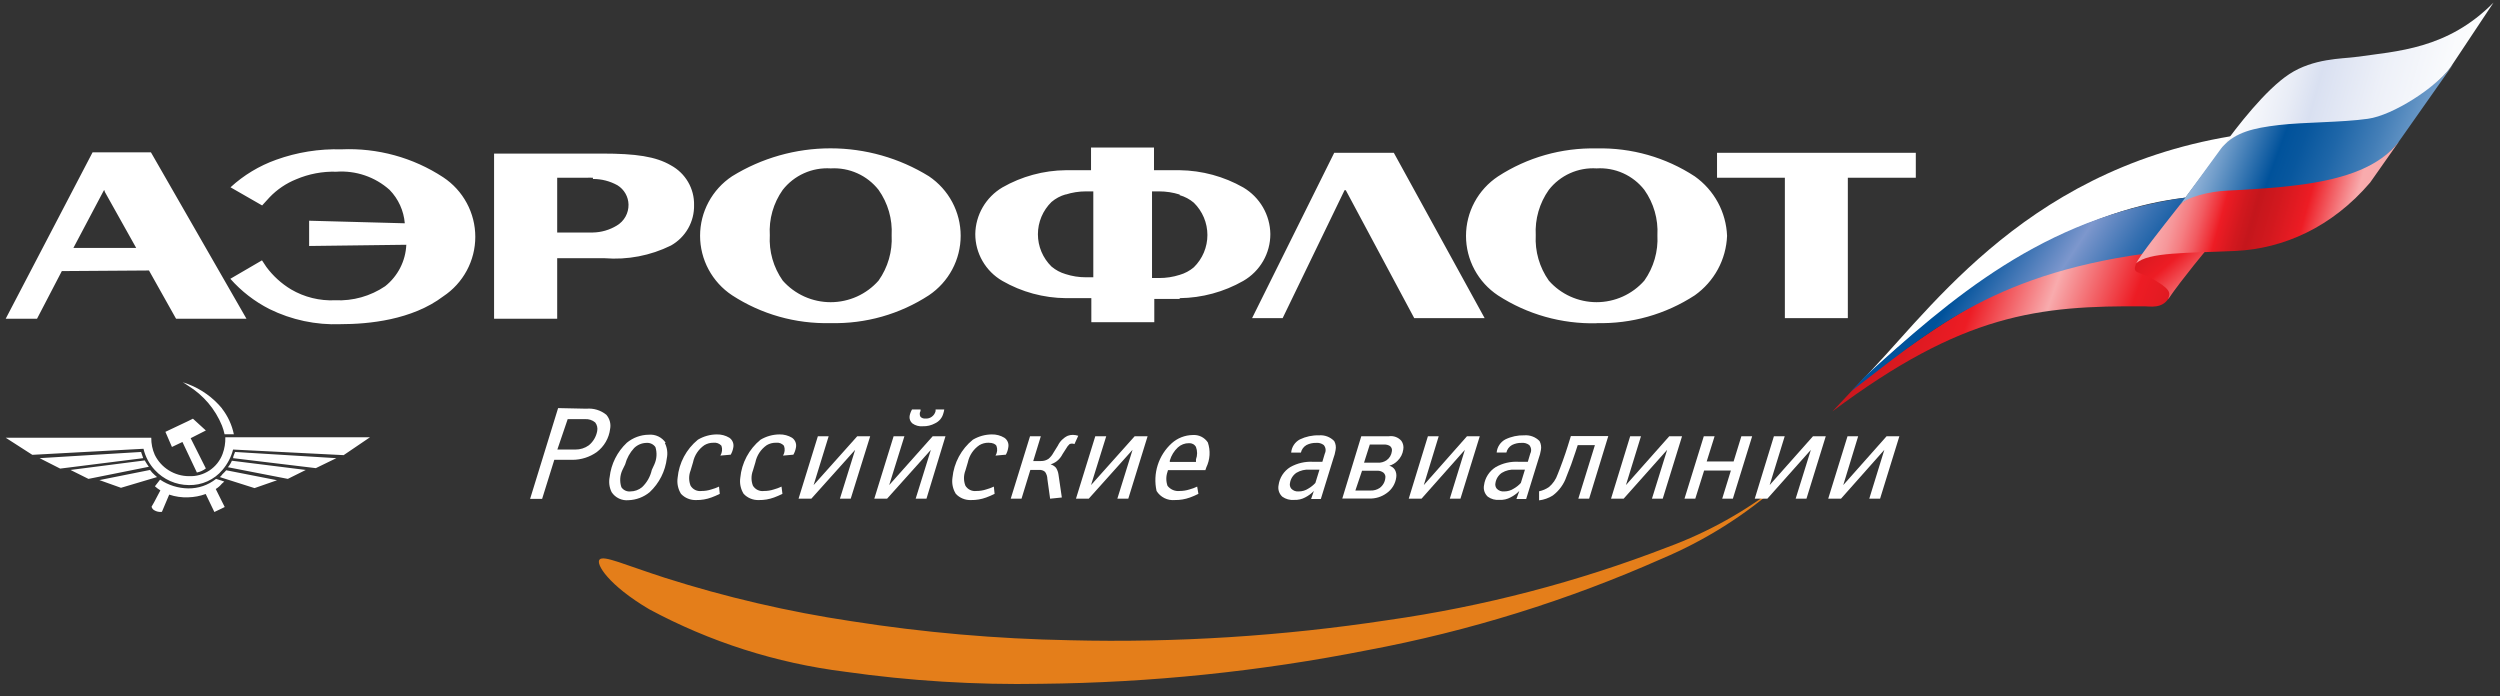 <?xml version="1.0" encoding="UTF-8"?> <svg xmlns="http://www.w3.org/2000/svg" width="219" height="61" viewBox="0 0 219 61" fill="none"><rect x="0" y="0" width="219" height="61" fill="#333333" stroke="none"/><g clip-path="url(#clip0_25_91)"><path d="M74.577 54.416C80.904 55.409 87.292 55.966 93.696 56.085C103.02 56.315 112.347 55.725 121.567 54.324C129.962 53.129 138.192 50.982 146.095 47.925C149.649 46.616 152.973 44.756 155.941 42.414C152.875 45.132 149.383 47.334 145.602 48.931C137.335 52.599 128.665 55.293 119.769 56.96C110.36 58.821 100.797 59.806 91.204 59.901C85.451 60.005 79.7 59.651 74.004 58.841C68.001 58.089 62.191 56.234 56.87 53.37C53.326 51.277 52.154 49.395 52.527 49.011C52.9 48.627 54.672 49.462 58.243 50.614C63.577 52.313 69.039 53.585 74.577 54.416Z" fill="#E47E1A"></path><path fill-rule="evenodd" clip-rule="evenodd" d="M112.361 27.867L117.784 16.659H117.89L123.886 27.867H130.054L122.1 13.387H116.877L109.683 27.867H112.361ZM27.08 21.548L35.593 21.441C35.562 22.143 35.381 22.829 35.062 23.455C34.742 24.082 34.292 24.633 33.741 25.072C32.453 25.944 30.915 26.377 29.358 26.304C28.004 26.366 26.661 26.035 25.494 25.35C24.653 24.843 23.92 24.176 23.336 23.389L22.95 22.806L20.178 24.422C21.141 25.512 22.303 26.411 23.602 27.072C25.536 28.026 27.68 28.482 29.837 28.397C32.275 28.397 36.086 28.039 38.831 25.959C39.694 25.387 40.401 24.612 40.89 23.702C41.38 22.793 41.636 21.777 41.636 20.746C41.636 19.714 41.38 18.699 40.89 17.79C40.401 16.88 39.694 16.105 38.831 15.533C36.19 13.799 33.065 12.941 29.904 13.082C27.958 13.026 26.019 13.336 24.189 13.996C22.707 14.526 21.348 15.345 20.192 16.407L22.963 17.997L23.629 17.268C24.282 16.59 25.072 16.057 25.947 15.705C27.057 15.232 28.257 15.005 29.464 15.042C30.309 14.982 31.157 15.092 31.959 15.365C32.76 15.638 33.498 16.069 34.127 16.632C34.899 17.426 35.37 18.46 35.46 19.56L27.08 19.335V21.548ZM139.86 14.751C140.659 14.701 141.458 14.847 142.187 15.175C142.916 15.503 143.554 16.003 144.044 16.632C144.865 17.791 145.268 19.192 145.189 20.607C145.266 22.022 144.863 23.422 144.044 24.581C143.522 25.175 142.879 25.65 142.158 25.976C141.436 26.302 140.653 26.471 139.86 26.471C139.068 26.471 138.284 26.302 137.563 25.976C136.841 25.65 136.198 25.175 135.677 24.581C134.858 23.421 134.455 22.022 134.531 20.607C134.453 19.192 134.856 17.792 135.677 16.632C136.167 16.003 136.804 15.503 137.533 15.175C138.262 14.847 139.061 14.701 139.86 14.751ZM139.86 28.304C142.912 28.384 145.915 27.533 148.467 25.867C149.306 25.271 149.997 24.492 150.487 23.589C150.976 22.687 151.251 21.685 151.291 20.66C151.251 19.636 150.976 18.633 150.487 17.731C149.997 16.828 149.306 16.049 148.467 15.453C145.917 13.782 142.913 12.927 139.86 13.002C136.799 12.933 133.789 13.788 131.227 15.453C130.364 16.026 129.656 16.801 129.167 17.71C128.678 18.62 128.422 19.635 128.422 20.666C128.422 21.698 128.678 22.713 129.167 23.623C129.656 24.532 130.364 25.307 131.227 25.88C133.791 27.541 136.801 28.391 139.86 28.317M93.349 17.043C93.921 16.859 94.519 16.765 95.121 16.765H95.774V24.29H95.121C94.519 24.291 93.921 24.198 93.349 24.012C92.894 23.881 92.471 23.655 92.11 23.349C91.734 22.979 91.434 22.539 91.23 22.054C91.026 21.568 90.921 21.047 90.921 20.521C90.921 19.995 91.026 19.474 91.23 18.988C91.434 18.503 91.734 18.062 92.11 17.693C92.471 17.386 92.893 17.16 93.349 17.03M103.341 26.118C105.297 26.096 107.214 25.575 108.91 24.608C109.634 24.191 110.234 23.592 110.65 22.871C111.067 22.15 111.284 21.332 111.282 20.501C111.271 19.676 111.047 18.867 110.632 18.153C110.216 17.439 109.624 16.842 108.91 16.421C107.213 15.456 105.296 14.936 103.341 14.91H101.09V12.922H95.574V14.91H93.376C91.42 14.929 89.502 15.449 87.807 16.419C87.094 16.842 86.502 17.439 86.087 18.153C85.672 18.867 85.447 19.676 85.435 20.5C85.434 21.332 85.652 22.148 86.069 22.869C86.485 23.59 87.084 24.189 87.807 24.607C89.5 25.581 91.419 26.102 93.376 26.118H95.601V28.224H101.116V26.184H103.341M103.341 17.096C103.797 17.226 104.219 17.452 104.58 17.758C104.957 18.128 105.256 18.569 105.46 19.054C105.664 19.54 105.769 20.061 105.769 20.587C105.769 21.113 105.664 21.634 105.46 22.119C105.256 22.605 104.957 23.045 104.58 23.415C104.219 23.721 103.797 23.947 103.341 24.078C102.76 24.264 102.153 24.357 101.543 24.355H100.917V16.765H101.543C102.153 16.765 102.76 16.859 103.341 17.043M72.778 14.751C73.576 14.705 74.374 14.852 75.103 15.18C75.832 15.507 76.469 16.006 76.962 16.632C77.783 17.791 78.186 19.192 78.108 20.607C78.184 22.022 77.781 23.422 76.962 24.581C76.438 25.175 75.792 25.651 75.069 25.977C74.345 26.303 73.559 26.472 72.765 26.472C71.97 26.472 71.185 26.303 70.461 25.977C69.737 25.651 69.092 25.175 68.568 24.581C67.751 23.422 67.352 22.021 67.436 20.607C67.348 19.193 67.748 17.791 68.568 16.632C69.061 16.003 69.701 15.503 70.432 15.175C71.163 14.847 71.964 14.701 72.765 14.751M72.765 28.304C75.816 28.38 78.819 27.53 81.372 25.866C82.229 25.29 82.931 24.513 83.416 23.604C83.901 22.695 84.155 21.682 84.155 20.653C84.155 19.624 83.901 18.611 83.416 17.702C82.931 16.793 82.229 16.017 81.372 15.44C78.784 13.841 75.798 12.994 72.751 12.994C69.705 12.994 66.719 13.841 64.131 15.44C63.268 16.012 62.561 16.788 62.072 17.697C61.583 18.607 61.327 19.622 61.327 20.653C61.327 21.684 61.583 22.7 62.072 23.609C62.561 24.519 63.268 25.294 64.131 25.866C66.692 27.533 69.704 28.384 72.765 28.304ZM51.941 22.62H52.967C54.968 22.78 56.976 22.395 58.776 21.507C59.404 21.153 59.925 20.636 60.281 20.011C60.638 19.385 60.817 18.676 60.8 17.957C60.815 17.25 60.633 16.552 60.276 15.94C59.919 15.328 59.4 14.825 58.776 14.486C57.443 13.704 55.698 13.453 52.727 13.453H43.281V27.92H48.81V22.62H51.941ZM51.941 15.678C52.696 15.675 53.44 15.867 54.099 16.235C54.386 16.414 54.624 16.662 54.792 16.956C54.959 17.25 55.051 17.58 55.058 17.918C55.066 18.287 54.975 18.652 54.795 18.976C54.615 19.299 54.352 19.569 54.033 19.759C53.398 20.145 52.672 20.356 51.928 20.368H48.81V15.572H51.368C51.559 15.559 51.75 15.559 51.941 15.572V15.678ZM9.173 16.791L11.931 21.72H6.429L9.093 16.685H9.173V16.791ZM13.051 23.694L15.422 27.92H21.59L13.224 13.347H8.108L0.5 27.92H3.244L5.416 23.747L13.051 23.694ZM150.412 15.572H156.354V27.867H161.87V15.572H167.825V13.387H150.412V15.572ZM7.748 41.95L6.176 41.168L12.677 40.333C12.797 40.532 12.904 40.705 13.037 40.89L7.748 41.95ZM25.214 41.95L26.787 41.168L20.312 40.36C20.227 40.567 20.11 40.759 19.965 40.929L25.214 41.95ZM24.268 42.069L22.297 42.758L19.499 41.87L19.259 41.791C19.351 41.713 19.431 41.624 19.499 41.526C19.619 41.433 19.712 41.301 19.818 41.195L24.268 42.069ZM29.464 40.135L27.666 41.009L20.418 40.135C20.418 39.962 20.538 39.777 20.591 39.592L29.464 40.135ZM30.104 39.87L32.409 38.306H19.738C19.753 38.803 19.672 39.298 19.499 39.764C19.279 40.357 18.875 40.865 18.346 41.215C17.817 41.565 17.19 41.739 16.555 41.712C15.929 41.71 15.317 41.534 14.787 41.204C14.257 40.874 13.831 40.402 13.557 39.843C13.348 39.372 13.244 38.861 13.251 38.346H0.5L2.831 39.843L12.571 39.313C12.732 40.006 13.072 40.645 13.557 41.168C13.935 41.582 14.396 41.913 14.909 42.141C15.423 42.369 15.979 42.489 16.541 42.493C17.1 42.507 17.656 42.395 18.166 42.165C18.675 41.936 19.127 41.595 19.485 41.168C19.93 40.651 20.249 40.039 20.418 39.38L30.104 39.87ZM19.446 43.937L19.686 44.414L19.446 44.533L18.779 44.851L18.02 43.274C17.529 43.454 17.011 43.552 16.488 43.566C15.923 43.59 15.358 43.509 14.822 43.328L14.183 44.838C13.946 44.869 13.706 44.818 13.504 44.692C13.447 44.659 13.398 44.615 13.359 44.562C13.32 44.51 13.292 44.45 13.277 44.387L13.504 43.99L14.05 42.956C13.877 42.855 13.717 42.735 13.57 42.599L14.023 42.016C14.752 42.505 15.609 42.772 16.488 42.784C17.373 42.796 18.235 42.501 18.926 41.95L19.432 42.109L19.646 42.188L19.432 42.373C19.283 42.558 19.103 42.715 18.899 42.837L19.446 43.937ZM19.446 35.789C19.96 36.451 20.316 37.222 20.485 38.041H19.672C19.617 37.784 19.541 37.532 19.446 37.286C18.859 35.845 17.828 34.625 16.501 33.802C16.328 33.696 16.181 33.577 16.008 33.484L16.501 33.657C17.649 34.1 18.663 34.83 19.445 35.776L19.446 35.789ZM17.247 41.393C17.534 41.336 17.803 41.214 18.033 41.035L16.701 38.386L18.033 37.71L16.901 36.677L16.448 36.902L14.489 37.829L15.062 39.154L15.982 38.717L17.247 41.393ZM13.757 41.791L13.53 41.592C13.385 41.467 13.255 41.324 13.143 41.168L8.707 42.056L10.599 42.731L13.757 41.791ZM12.544 40.135C12.474 39.956 12.412 39.775 12.358 39.592L3.471 40.135L5.27 41.049L12.544 40.135H12.544ZM53.113 36.332C52.624 35.935 51.997 35.745 51.368 35.802L48.89 35.749L46.438 43.698H47.491L48.556 40.281H50.142C50.906 40.28 51.651 40.044 52.273 39.605C52.595 39.362 52.865 39.057 53.066 38.709C53.268 38.361 53.397 37.976 53.446 37.578C53.489 37.359 53.482 37.133 53.424 36.917C53.366 36.701 53.26 36.501 53.113 36.332ZM50.395 39.38H48.824L49.729 36.717H51.235C51.563 36.691 51.889 36.796 52.141 37.008C52.306 37.223 52.369 37.498 52.314 37.763C52.226 38.252 51.966 38.693 51.581 39.009C51.237 39.257 50.821 39.387 50.395 39.38ZM58.416 40.135C58.507 39.686 58.446 39.22 58.242 38.81L58.309 38.784C58.149 38.545 57.927 38.353 57.667 38.23C57.407 38.106 57.117 38.055 56.83 38.081C56.129 38.089 55.451 38.337 54.912 38.783C54.068 39.577 53.534 40.642 53.406 41.791C53.315 42.239 53.376 42.705 53.58 43.116C53.739 43.355 53.96 43.547 54.221 43.671C54.481 43.795 54.771 43.845 55.058 43.817C55.737 43.793 56.388 43.546 56.91 43.116C57.751 42.33 58.284 41.274 58.416 40.135ZM57.416 39.167C57.57 39.666 57.537 40.202 57.323 40.678L57.097 41.168C56.97 41.745 56.673 42.27 56.244 42.678C55.956 42.917 55.593 43.048 55.218 43.049C55.065 43.065 54.911 43.038 54.773 42.973C54.634 42.907 54.517 42.806 54.432 42.678C54.269 42.181 54.302 41.641 54.526 41.168L54.765 40.678C54.905 40.144 55.175 39.653 55.551 39.247C55.84 38.966 56.226 38.804 56.631 38.797C56.783 38.784 56.936 38.812 57.074 38.877C57.212 38.942 57.33 39.042 57.416 39.167Z" fill="white"></path><path d="M63.052 43.261C62.814 43.381 62.57 43.488 62.319 43.579C61.894 43.736 61.442 43.813 60.987 43.805C60.739 43.815 60.491 43.771 60.261 43.677C60.032 43.584 59.825 43.442 59.655 43.261C59.392 42.838 59.288 42.336 59.361 41.844C59.421 41.2 59.609 40.575 59.913 40.005C60.217 39.434 60.632 38.929 61.134 38.518C61.637 38.218 62.212 38.058 62.799 38.055C63.184 38.047 63.563 38.148 63.892 38.346C64.166 38.535 64.302 38.868 64.238 39.194C64.202 39.418 64.125 39.634 64.011 39.83L63.105 39.91C63.184 39.782 63.232 39.638 63.248 39.489C63.265 39.34 63.248 39.19 63.199 39.048C63.112 38.95 63.002 38.874 62.879 38.828C62.756 38.782 62.623 38.767 62.493 38.784C62.216 38.78 61.944 38.854 61.706 38.995C61.188 39.35 60.83 39.892 60.707 40.506L60.494 41.221C60.327 41.647 60.327 42.12 60.494 42.546C60.59 42.709 60.732 42.84 60.903 42.923C61.074 43.005 61.265 43.036 61.453 43.01C61.743 43.012 62.031 42.967 62.306 42.877C62.54 42.814 62.767 42.73 62.986 42.626L63.052 43.261ZM68.541 43.261C68.303 43.381 68.059 43.487 67.808 43.579C67.382 43.737 66.93 43.813 66.476 43.805C66.228 43.815 65.98 43.771 65.751 43.677C65.521 43.584 65.314 43.442 65.144 43.261C64.879 42.839 64.775 42.336 64.851 41.844C64.911 41.201 65.099 40.576 65.403 40.005C65.707 39.435 66.122 38.929 66.623 38.518C67.126 38.219 67.701 38.059 68.288 38.055C68.673 38.048 69.051 38.149 69.381 38.346C69.656 38.535 69.791 38.868 69.727 39.194C69.689 39.417 69.613 39.633 69.5 39.83L68.595 39.91C68.672 39.781 68.72 39.637 68.734 39.488C68.748 39.339 68.727 39.189 68.675 39.048C68.589 38.949 68.479 38.873 68.356 38.826C68.232 38.78 68.099 38.765 67.969 38.784C67.687 38.779 67.41 38.852 67.169 38.995C66.653 39.352 66.295 39.893 66.17 40.506L65.956 41.221C65.791 41.648 65.791 42.12 65.956 42.546C66.055 42.71 66.199 42.842 66.372 42.924C66.545 43.007 66.739 43.036 66.929 43.01C67.219 43.012 67.507 42.967 67.782 42.877C68.016 42.814 68.243 42.73 68.462 42.626L68.541 43.261ZM74.523 43.685H73.577L74.909 39.406L71.073 43.685H69.953L71.645 38.214H72.591L71.273 42.493L75.096 38.214H76.229L74.523 43.685Z" fill="white"></path><path fill-rule="evenodd" clip-rule="evenodd" d="M82.637 36.213C82.674 36.101 82.701 35.986 82.717 35.869H81.958V36.014C81.908 36.218 81.785 36.398 81.611 36.517C81.456 36.627 81.268 36.678 81.078 36.664C80.999 36.673 80.918 36.665 80.842 36.64C80.766 36.614 80.697 36.573 80.639 36.518C80.593 36.44 80.569 36.35 80.569 36.26C80.569 36.169 80.593 36.08 80.639 36.001V35.869H79.893C79.789 36.05 79.717 36.247 79.679 36.452C79.663 36.569 79.677 36.689 79.719 36.8C79.76 36.911 79.829 37.01 79.919 37.087C80.184 37.281 80.511 37.371 80.838 37.339C81.21 37.352 81.578 37.265 81.905 37.087C82.084 37.005 82.243 36.884 82.37 36.733C82.497 36.581 82.588 36.404 82.637 36.213ZM80.213 43.685H81.159L82.824 38.214H81.705L77.894 42.493L79.227 38.214H78.281L76.588 43.685H77.708L81.545 39.406L80.213 43.685Z" fill="white"></path><path d="M87.127 43.261C86.889 43.381 86.645 43.487 86.394 43.579C85.968 43.736 85.516 43.813 85.062 43.805C84.814 43.815 84.566 43.771 84.337 43.677C84.107 43.584 83.9 43.442 83.73 43.261C83.466 42.838 83.362 42.336 83.436 41.843C83.499 41.2 83.689 40.574 83.995 40.004C84.301 39.433 84.718 38.928 85.222 38.518C85.726 38.22 86.301 38.06 86.887 38.055C87.272 38.047 87.651 38.148 87.98 38.346C88.258 38.533 88.394 38.868 88.326 39.194C88.295 39.417 88.223 39.633 88.113 39.83L87.207 39.91C87.286 39.782 87.334 39.637 87.348 39.488C87.362 39.339 87.341 39.188 87.287 39.048C87.207 38.916 86.994 38.783 86.594 38.783C86.313 38.779 86.036 38.852 85.795 38.995C85.273 39.349 84.91 39.891 84.782 40.506L84.569 41.221C84.404 41.648 84.404 42.12 84.569 42.546C84.666 42.708 84.809 42.838 84.979 42.92C85.15 43.003 85.34 43.034 85.528 43.01C85.818 43.012 86.106 42.967 86.381 42.877C86.615 42.814 86.843 42.73 87.061 42.626L87.127 43.261ZM91.99 43.685L91.75 41.963C91.748 41.74 91.678 41.523 91.551 41.34C91.481 41.277 91.399 41.228 91.309 41.199C91.22 41.169 91.125 41.158 91.031 41.168H90.258L89.485 43.685H88.54L90.231 38.214H91.177L90.511 40.387H91.177C91.42 40.395 91.658 40.326 91.857 40.188C92.031 40.04 92.176 39.86 92.283 39.658L92.67 39.036C92.849 38.657 93.155 38.353 93.535 38.174C93.68 38.12 93.834 38.093 93.989 38.095C94.147 38.098 94.304 38.124 94.455 38.174L94.122 38.903C94.055 38.874 93.982 38.859 93.909 38.859C93.835 38.859 93.763 38.874 93.696 38.903C93.571 39.017 93.467 39.151 93.389 39.3L93.082 39.777C92.962 40.019 92.79 40.232 92.576 40.4C92.412 40.524 92.227 40.619 92.03 40.678C92.217 40.73 92.384 40.836 92.51 40.983C92.622 41.16 92.694 41.359 92.723 41.566L93.016 43.58L91.99 43.686V43.685ZM98.838 43.685H97.879L99.211 39.406L95.374 43.685H94.255L95.947 38.214H96.906L95.574 42.493L99.398 38.214H100.53L98.838 43.685Z" fill="white"></path><path fill-rule="evenodd" clip-rule="evenodd" d="M102.275 42.559C102.134 42.161 102.134 41.726 102.275 41.327L102.315 41.181H105.593L105.673 40.943C106.003 40.26 106.051 39.475 105.806 38.757C105.663 38.54 105.464 38.365 105.23 38.25C104.995 38.136 104.734 38.087 104.474 38.108C103.799 38.12 103.151 38.374 102.649 38.823C102.075 39.342 101.65 40.003 101.416 40.738C101.182 41.473 101.147 42.257 101.316 43.01C101.482 43.277 101.719 43.494 102.002 43.634C102.284 43.775 102.601 43.834 102.915 43.804C103.37 43.811 103.821 43.734 104.248 43.579C104.498 43.488 104.742 43.382 104.98 43.261L104.873 42.626C104.656 42.731 104.428 42.815 104.194 42.877C103.918 42.964 103.631 43.009 103.342 43.01C103.14 43.032 102.936 43.002 102.749 42.923C102.563 42.844 102.4 42.719 102.275 42.559ZM104.767 40.241V40.466H102.475V40.347C102.602 39.906 102.846 39.508 103.181 39.194C103.446 38.951 103.794 38.818 104.154 38.823C104.278 38.814 104.401 38.84 104.51 38.898C104.619 38.957 104.708 39.046 104.767 39.154C104.899 39.505 104.899 39.89 104.767 40.241ZM114.346 43.566C114.624 43.423 114.877 43.235 115.093 43.009L114.853 43.712H115.705L116.798 40.175C116.89 39.931 116.957 39.678 116.998 39.42C117.052 39.153 117.009 38.876 116.878 38.638C116.707 38.461 116.499 38.323 116.269 38.236C116.038 38.149 115.791 38.114 115.545 38.135C114.965 38.118 114.389 38.241 113.867 38.493C113.654 38.607 113.473 38.772 113.34 38.973C113.207 39.174 113.127 39.405 113.107 39.645H113.96C113.991 39.507 114.051 39.376 114.136 39.262C114.221 39.148 114.329 39.053 114.453 38.983C114.709 38.854 114.993 38.791 115.279 38.797C115.521 38.771 115.764 38.837 115.958 38.983C116.139 39.193 116.176 39.491 116.052 39.738L115.839 40.453H115.026C114.329 40.414 113.635 40.575 113.028 40.917C112.749 41.09 112.513 41.323 112.335 41.597C112.158 41.872 112.044 42.183 112.002 42.507C111.965 42.689 111.976 42.877 112.034 43.054C112.093 43.23 112.196 43.389 112.335 43.514C112.632 43.725 112.996 43.824 113.36 43.792C113.704 43.809 114.045 43.731 114.346 43.567V43.566ZM114.733 41.142H115.586L115.226 42.308C115.047 42.5 114.841 42.666 114.613 42.798C114.36 42.965 114.063 43.052 113.76 43.05C113.642 43.061 113.523 43.046 113.412 43.004C113.302 42.963 113.202 42.897 113.12 42.811C113.064 42.744 113.024 42.665 113.003 42.58C112.982 42.495 112.982 42.406 113.001 42.321C113.027 42.14 113.09 41.967 113.186 41.812C113.282 41.657 113.41 41.524 113.56 41.42C113.913 41.208 114.322 41.111 114.733 41.142ZM119.249 38.214H121.674C122.085 38.156 122.497 38.311 122.766 38.624C122.919 38.845 122.976 39.117 122.927 39.379C122.875 39.758 122.697 40.108 122.42 40.373C122.222 40.575 121.974 40.722 121.701 40.797C121.906 40.848 122.082 40.976 122.194 41.155C122.304 41.352 122.346 41.581 122.313 41.804C122.279 42.084 122.185 42.355 122.038 42.596C121.891 42.838 121.694 43.047 121.461 43.208C121.021 43.528 120.486 43.691 119.942 43.672H117.584L119.249 38.214ZM118.73 42.97H120.062C120.346 42.982 120.626 42.903 120.861 42.745C120.999 42.643 121.114 42.514 121.199 42.365C121.284 42.217 121.337 42.053 121.354 41.883C121.372 41.797 121.366 41.707 121.338 41.624C121.31 41.54 121.261 41.465 121.194 41.407C121.038 41.288 120.845 41.227 120.648 41.234H119.316L118.73 42.97ZM120.688 40.532H119.489L119.995 38.942H121.248C121.431 38.932 121.612 38.978 121.767 39.075C121.905 39.186 121.967 39.366 121.927 39.538C121.908 39.694 121.857 39.844 121.777 39.978C121.697 40.113 121.589 40.23 121.461 40.32C121.234 40.473 120.962 40.548 120.688 40.532Z" fill="white"></path><path d="M127.936 43.685H127.003L128.322 39.406L124.525 43.685H123.406L125.085 38.214H126.031L124.725 42.493L128.509 38.214H129.628L127.936 43.685Z" fill="white"></path><path fill-rule="evenodd" clip-rule="evenodd" d="M132.333 43.566C132.615 43.423 132.871 43.235 133.092 43.009L132.839 43.712H133.692L134.784 40.175C134.875 39.93 134.942 39.677 134.984 39.419C135.034 39.153 134.992 38.877 134.864 38.637C134.693 38.461 134.485 38.324 134.255 38.237C134.024 38.15 133.777 38.115 133.532 38.134C132.956 38.118 132.384 38.241 131.866 38.492C131.654 38.607 131.473 38.772 131.341 38.973C131.208 39.174 131.128 39.405 131.107 39.644H131.959C131.99 39.505 132.05 39.375 132.135 39.261C132.22 39.147 132.328 39.051 132.452 38.982C132.708 38.854 132.992 38.79 133.278 38.797C133.52 38.77 133.763 38.837 133.958 38.982C134.142 39.191 134.179 39.49 134.051 39.737L133.838 40.452H133.025C132.328 40.411 131.634 40.573 131.027 40.916C130.749 41.09 130.512 41.322 130.335 41.597C130.157 41.872 130.043 42.182 130.001 42.506C129.964 42.688 129.975 42.877 130.034 43.053C130.092 43.23 130.196 43.388 130.334 43.513C130.631 43.725 130.995 43.824 131.36 43.791C131.699 43.807 132.036 43.729 132.333 43.566ZM132.732 41.141H133.585L133.225 42.307C133.048 42.502 132.841 42.668 132.612 42.798C132.36 42.964 132.063 43.052 131.76 43.049C131.642 43.061 131.523 43.045 131.412 43.004C131.301 42.963 131.201 42.897 131.12 42.811C131.063 42.744 131.023 42.664 131.003 42.58C130.982 42.495 130.981 42.406 131 42.321C131.026 42.14 131.089 41.967 131.185 41.812C131.282 41.657 131.409 41.523 131.56 41.42C131.912 41.208 132.322 41.11 132.732 41.141Z" fill="white"></path><path d="M139.207 43.685H138.261L139.713 38.995H138.208L138.008 39.605C137.776 40.331 137.514 41.047 137.222 41.751C137 42.411 136.582 42.988 136.023 43.407C135.66 43.635 135.25 43.78 134.824 43.831V43.036C135.135 42.971 135.429 42.845 135.69 42.665C136.04 42.369 136.302 41.984 136.449 41.552C136.676 41.009 137.115 39.803 137.329 39.101L137.608 38.2H140.886L139.207 43.685ZM145.656 43.685H144.71L146.042 39.406L142.232 43.685H141.126L142.804 38.214H143.75L142.432 42.493L146.229 38.214H147.348L145.656 43.685ZM151.798 43.685H150.865L151.625 41.221H149.28L148.507 43.685H147.561L149.253 38.214H150.199L149.506 40.426H151.864L152.544 38.214H153.49L151.798 43.685ZM158.246 43.685H157.3L158.632 39.406L154.822 43.685H153.716L155.395 38.214H156.341L155.022 42.493L158.819 38.214H159.938L158.246 43.685ZM164.694 43.685H163.748L165.068 39.406L161.271 43.685H160.151L161.843 38.214H162.776L161.47 42.493L165.267 38.214H166.386L164.694 43.685Z" fill="white"></path><path d="M193.01 21.859C179.845 21.971 173.895 25.288 162.801 33.614L160.527 36.032C171.958 27.482 178.524 26.757 187.931 26.836C188.805 26.892 189.64 26.94 190.169 25.784L193.01 21.859Z" fill="url(#paint0_linear_25_91)"></path><path d="M195.436 11.932C176.761 15.051 168.516 28.048 162.798 33.603C173.957 23.016 183.266 18.244 191.446 17.311C192.172 16.327 194.675 13.037 195.437 11.933L195.436 11.932Z" fill="url(#paint1_linear_25_91)"></path><path d="M191.435 17.312C178.992 19.061 170.855 26.194 163.357 32.992C163.147 33.207 162.388 34.065 162.168 34.27C168.705 29.293 174.194 24.138 187.83 22.225C188.508 21.434 190.496 18.748 191.435 17.312Z" fill="url(#paint2_linear_25_91)"></path><path d="M191.697 21.415C189.527 21.415 187.329 22.475 187.118 23.08C186.759 24.083 187.322 23.657 188.954 24.657C190.336 25.497 190.046 25.799 189.919 26.228C191.178 24.385 193.445 21.688 193.445 21.688C192.894 21.497 192.295 21.415 191.697 21.415Z" fill="url(#paint3_linear_25_91)"></path><path d="M214.929 5.601C211.116 10.772 202.431 10.32 199.729 10.69C197.189 11.04 195.571 11.697 194.556 13.025L190.979 17.927C191.759 17.211 194.113 16.86 196.656 16.793H197.341C197.683 16.782 198.064 16.763 198.463 16.748C202.079 16.603 207.1 16.084 210.01 12.585L214.399 6.343L214.929 5.601Z" fill="url(#paint4_linear_25_91)"></path><path d="M218.433 0.225C214.407 4.31 210.01 4.479 206.28 5.001C205.163 5.15 202.645 5.112 200.545 6.489C198.452 7.858 195.941 11.127 194.7 12.842C195.854 11.577 197.385 11.219 199.612 10.955C201.865 10.69 205.112 10.735 207.423 10.406C209.625 10.108 213.392 7.655 214.645 5.927L218.433 0.225Z" fill="url(#paint5_linear_25_91)"></path><path d="M210.155 12.391C208.468 14.614 205.46 15.618 201.847 16.14C199.101 16.528 195.981 16.644 195.085 16.7C193.543 16.767 191.504 17.271 190.942 17.968C189.212 20.173 187.568 22.225 187.119 23.08C188.174 22.068 191.631 22.18 195.84 21.983C200.019 21.781 204.267 19.919 207.622 15.995L210.155 12.391Z" fill="url(#paint6_linear_25_91)"></path></g><defs><linearGradient id="paint0_linear_25_91" x1="158.021" y1="39.98" x2="187.582" y2="50.61" gradientUnits="userSpaceOnUse"><stop stop-color="#C4161C"></stop><stop offset="0.3" stop-color="#ED1C24"></stop><stop offset="0.5" stop-color="#F8ABAD"></stop><stop offset="0.719" stop-color="#ED1C24"></stop><stop offset="1" stop-color="#C4161C"></stop></linearGradient><linearGradient id="paint1_linear_25_91" x1="169.203" y1="15.718" x2="183.442" y2="38.975" gradientUnits="userSpaceOnUse"><stop stop-color="white"></stop><stop offset="0.343" stop-color="white"></stop><stop offset="0.55" stop-color="white"></stop><stop offset="0.91" stop-color="#C7D2EC"></stop><stop offset="1" stop-color="#C7D2EC"></stop></linearGradient><linearGradient id="paint2_linear_25_91" x1="166.292" y1="30.11" x2="180.205" y2="39.326" gradientUnits="userSpaceOnUse"><stop stop-color="#00529B"></stop><stop offset="0.107" stop-color="#00529B"></stop><stop offset="0.5" stop-color="#7D97CD"></stop><stop offset="0.527" stop-color="#7492C9"></stop><stop offset="0.732" stop-color="#3670B1"></stop><stop offset="0.882" stop-color="#0F5AA1"></stop><stop offset="0.961" stop-color="#00529B"></stop><stop offset="1" stop-color="#00529B"></stop></linearGradient><linearGradient id="paint3_linear_25_91" x1="185.519" y1="20.78" x2="191.653" y2="27.819" gradientUnits="userSpaceOnUse"><stop stop-color="#C4161C"></stop><stop offset="0.5" stop-color="#ED1C24"></stop><stop offset="1" stop-color="#F8ABAD"></stop></linearGradient><linearGradient id="paint4_linear_25_91" x1="187.095" y1="16.044" x2="214.314" y2="26.108" gradientUnits="userSpaceOnUse"><stop stop-color="#C7D6EE"></stop><stop offset="0.073" stop-color="#C7D6EE"></stop><stop offset="0.118" stop-color="#AFC6E4"></stop><stop offset="0.214" stop-color="#719DCA"></stop><stop offset="0.352" stop-color="#0E5BA1"></stop><stop offset="0.371" stop-color="#00529B"></stop><stop offset="0.43" stop-color="#08579E"></stop><stop offset="0.522" stop-color="#1E66A8"></stop><stop offset="0.636" stop-color="#437EB7"></stop><stop offset="0.767" stop-color="#75A0CC"></stop><stop offset="0.912" stop-color="#B5CAE7"></stop><stop offset="0.949" stop-color="#C7D6EE"></stop><stop offset="1" stop-color="#C7D6EE"></stop></linearGradient><linearGradient id="paint5_linear_25_91" x1="184.338" y1="15.304" x2="227.703" y2="27.364" gradientUnits="userSpaceOnUse"><stop stop-color="white"></stop><stop offset="0.174" stop-color="white"></stop><stop offset="0.23" stop-color="#F9FAFD"></stop><stop offset="0.306" stop-color="#E8ECF6"></stop><stop offset="0.354" stop-color="#D9E0F1"></stop><stop offset="0.469" stop-color="#EDF0F8"></stop><stop offset="0.592" stop-color="#FAFBFD"></stop><stop offset="0.7" stop-color="white"></stop><stop offset="1" stop-color="white"></stop></linearGradient><linearGradient id="paint6_linear_25_91" x1="184.088" y1="31.097" x2="201.962" y2="36.075" gradientUnits="userSpaceOnUse"><stop stop-color="#F8ABAD"></stop><stop offset="0.056" stop-color="#F8ABAD"></stop><stop offset="0.101" stop-color="#F8A6A8"></stop><stop offset="0.156" stop-color="#F6979A"></stop><stop offset="0.215" stop-color="#F57E82"></stop><stop offset="0.278" stop-color="#F25C62"></stop><stop offset="0.343" stop-color="#EF3138"></stop><stop offset="0.371" stop-color="#ED1C24"></stop><stop offset="0.46" stop-color="#D1181E"></stop><stop offset="0.517" stop-color="#C4161C"></stop><stop offset="0.607" stop-color="#D1181E"></stop><stop offset="0.747" stop-color="#ED1C24"></stop><stop offset="0.961" stop-color="#F8ABAD"></stop><stop offset="1" stop-color="#F8ABAD"></stop></linearGradient><clipPath id="clip0_25_91"><rect width="218" height="60" fill="white" transform="translate(0.5 0.225)"></rect></clipPath></defs></svg> 